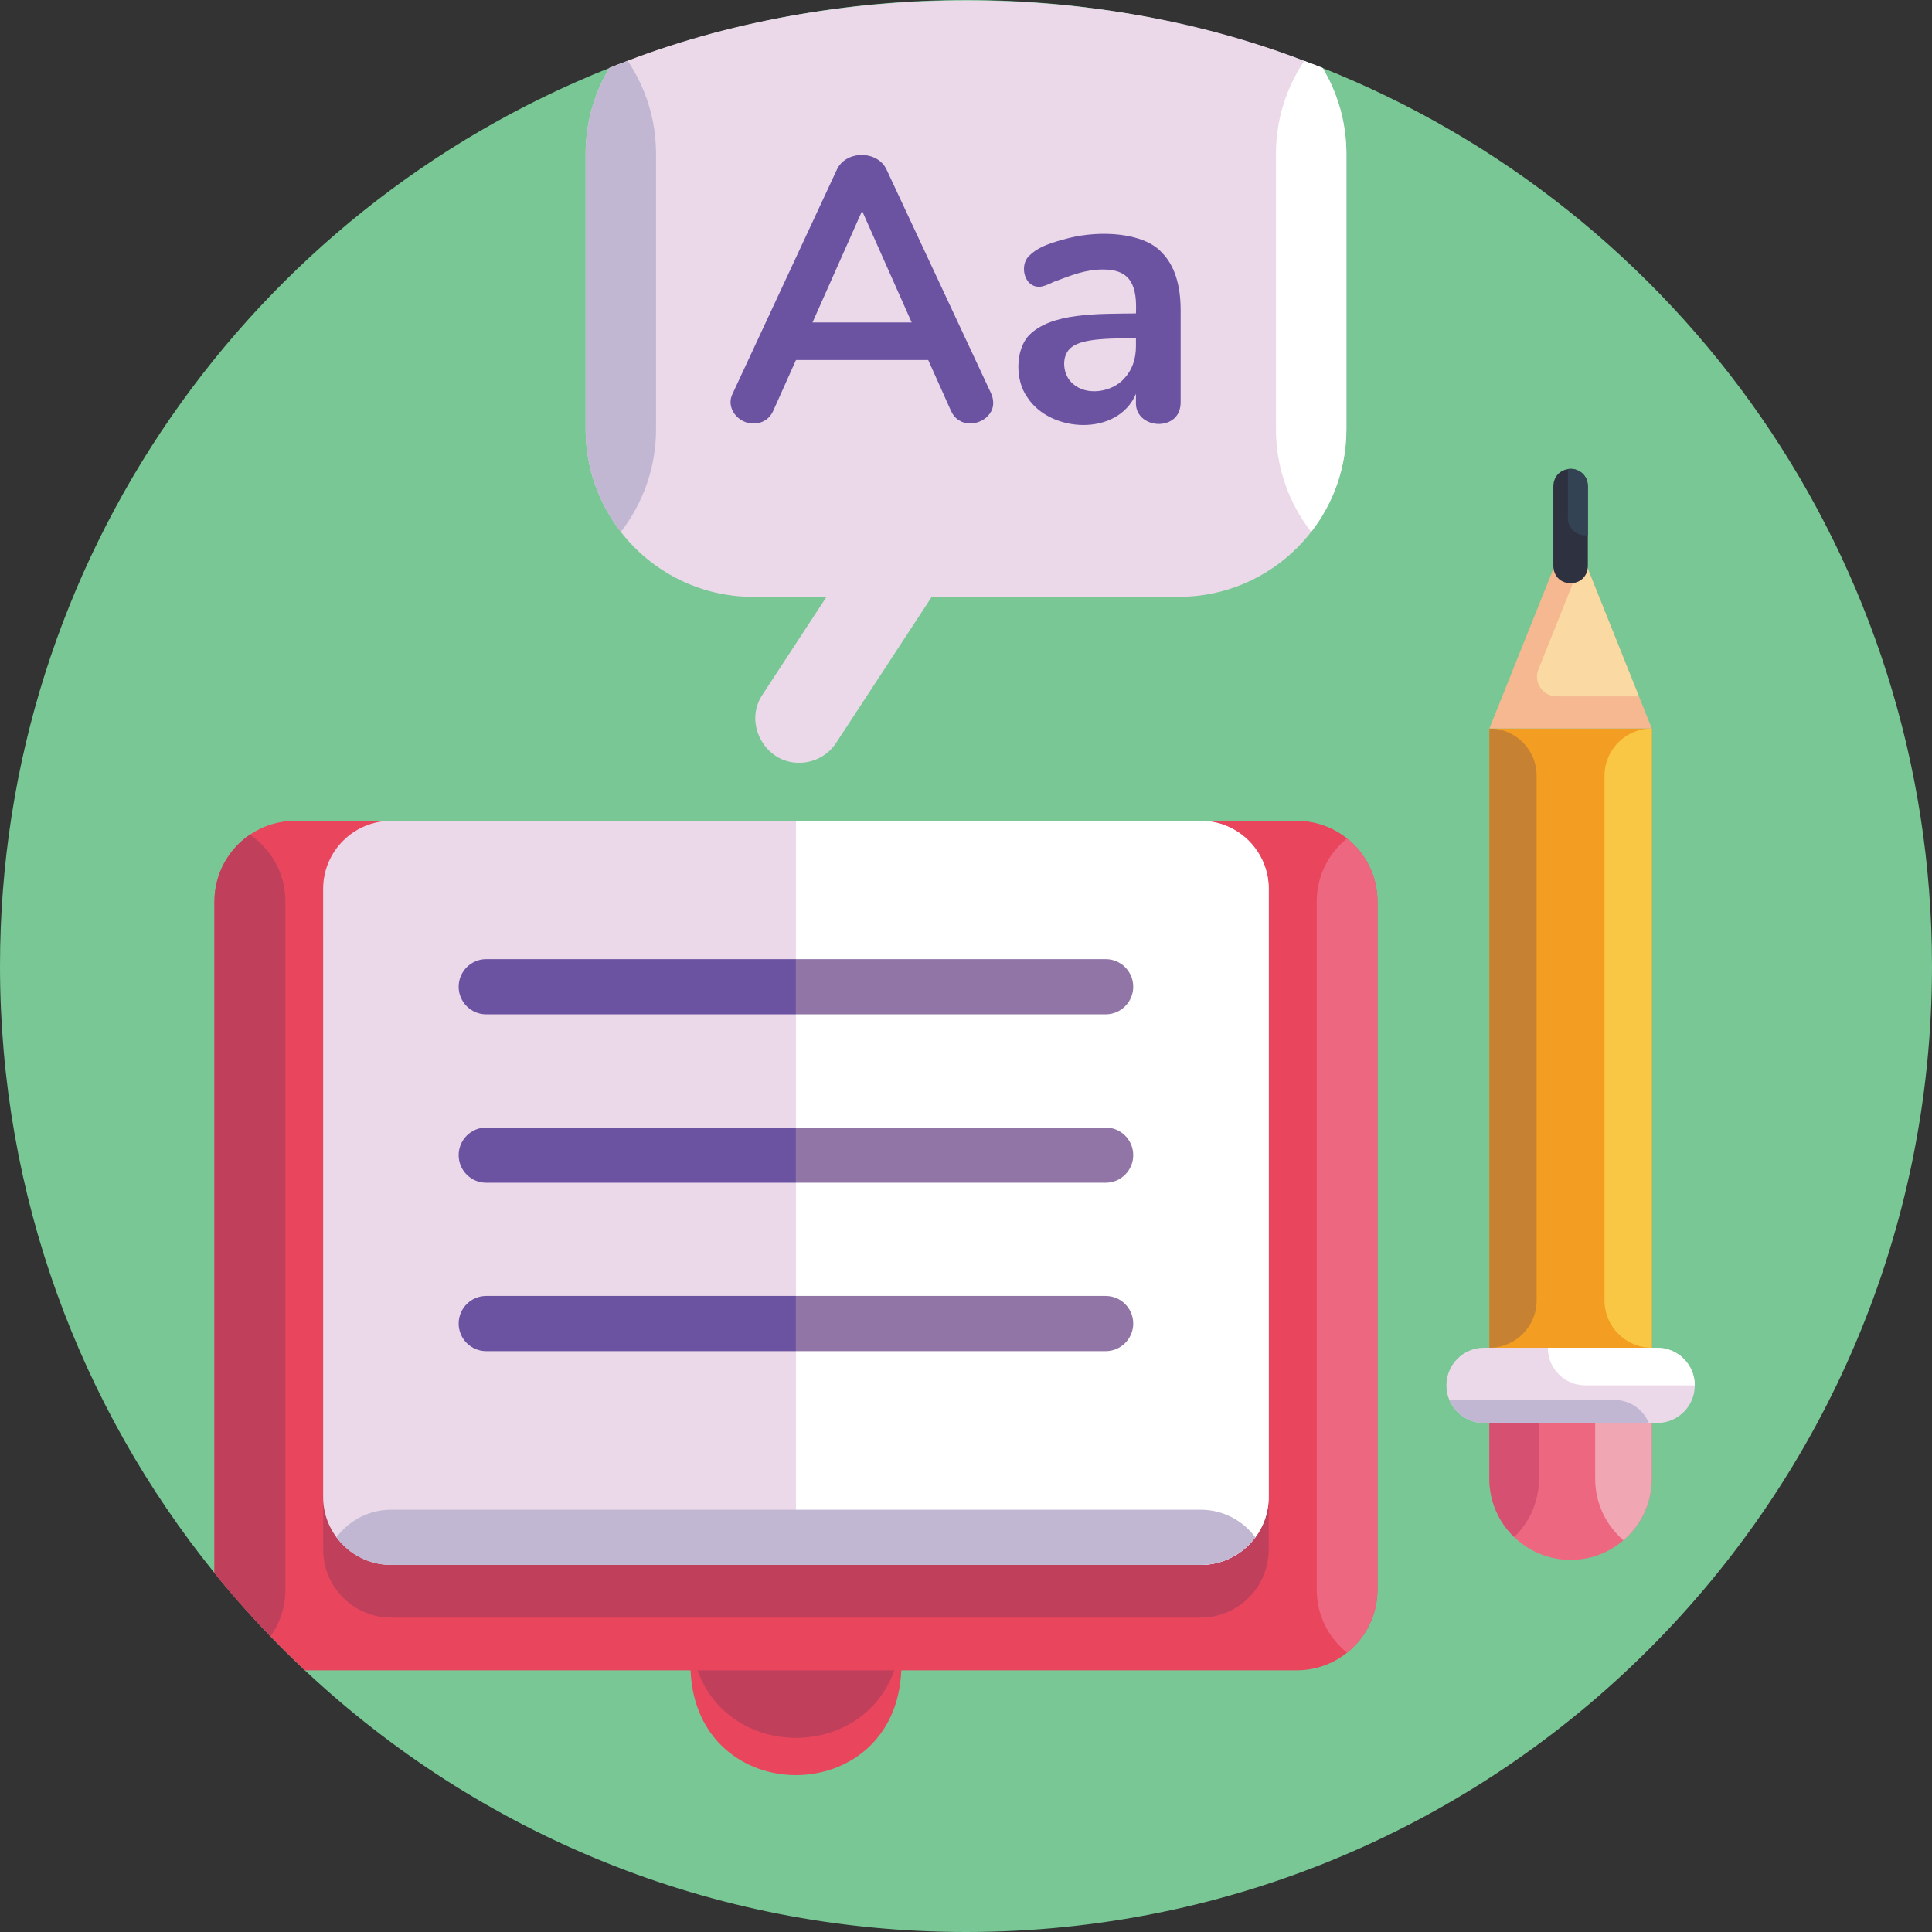 <?xml version="1.0" encoding="UTF-8"?> <svg xmlns="http://www.w3.org/2000/svg" id="Icons" height="512" viewBox="0 0 512 512" width="512"><rect x="0" y="0" width="512" height="512" fill="#333333" stroke="none"/><g><path d="m512 256c0 141.38-114.62 256-256 256-67.78 0-129.41-26.35-175.21-69.35-3.11-2.92-6.15-5.92-9.11-8.99-5.19-5.39-10.15-11-14.85-16.82-35.54-43.96-56.83-99.91-56.83-160.84 0-108 66.88-200.38 161.48-237.98.01 0 .01-.01.01-.01 1.62-.64 3.24-1.27 4.88-1.87 27.89-10.44 58.1-16.14 89.63-16.14 31.54 0 61.74 5.7 89.64 16.14 1.63.61 3.26 1.23 4.87 1.87l.01.01c94.6 37.6 161.48 129.98 161.48 237.98z" fill="#78c795"></path><g id="Book_1_"><path d="m238.856 442.646c0-15.422-12.502-19.847-27.924-19.847s-27.924 4.425-27.924 19.847c1.471 37.042 54.383 37.029 55.848 0z" fill="#e9465e"></path><path d="m238.856 432.781c0-15.422-12.502-19.847-27.924-19.847s-27.924 4.425-27.924 19.847c1.471 37.042 54.383 37.029 55.848 0z" fill="#c0405c"></path><path d="m365.04 238.92v182.34c0 6.76-3.14 12.8-8.05 16.71-3.66 2.93-8.28 4.68-13.34 4.68h-262.86c-8.565-8.041-16.577-16.673-23.96-25.81v-177.92c0-7.37 3.72-13.88 9.4-17.73 3.42-2.31 7.54-3.66 11.98-3.66h265.44c11.74-.008 21.387 9.526 21.39 21.39z" fill="#e9465e"></path><path d="m75.64 238.92v182.34c0 4.62-1.47 8.9-3.96 12.4-5.19-5.39-10.15-11-14.85-16.82v-177.92c0-7.37 3.72-13.88 9.4-17.73 5.67 3.85 9.41 10.36 9.41 17.73z" fill="#c0405c"></path><path d="m365.045 238.921v182.34c0 6.76-3.14 12.8-8.05 16.71-4.91-3.91-8.05-9.94-8.05-16.71v-182.34c0-6.77 3.14-12.8 8.05-16.71 4.91 3.91 8.05 9.95 8.05 16.71z" fill="#ee6781"></path><path d="m318.18 428.684h-214.496c-9.965 0-18.044-8.078-18.044-18.044v-161.1c0-9.965 8.078-18.044 18.044-18.044h214.496c9.965 0 18.044 8.078 18.044 18.044v161.1c-.001 9.966-8.079 18.044-18.044 18.044z" fill="#c0405c"></path><path d="m336.225 235.581v161.1c0 4.02-1.31 7.73-3.54 10.73-3.29 4.43-8.56 7.31-14.51 7.31h-214.49c-10.024-.003-18.069-8.159-18.05-18.04v-161.1c0-9.97 8.08-18.05 18.05-18.05h214.49c9.97 0 18.05 8.08 18.05 18.05z" fill="#ebd9ea"></path><path d="m336.225 235.581v161.1c0 9.96-8.08 18.04-18.05 18.04h-107.24v-197.19h107.24c9.97 0 18.05 8.08 18.05 18.05z" fill="#fff"></path><path d="m332.685 407.411c-3.29 4.43-8.56 7.31-14.51 7.31h-214.49c-5.95 0-11.22-2.88-14.51-7.31 3.28-4.44 8.56-7.32 14.51-7.32h214.49c5.95 0 11.23 2.88 14.51 7.32z" fill="#c1b7d3"></path><g fill="#6c53a2"><path d="m210.935 268.811h-82.071c-4.04 0-7.315-3.275-7.315-7.315s3.275-7.315 7.315-7.315h82.071z"></path><path d="m210.935 313.441h-82.071c-4.04 0-7.315-3.275-7.315-7.315s3.275-7.315 7.315-7.315h82.071z"></path><path d="m210.935 358.071h-82.071c-4.04 0-7.315-3.275-7.315-7.315s3.275-7.315 7.315-7.315h82.071z"></path></g><path d="m210.93 343.441h82.071c4.04 0 7.315 3.275 7.315 7.315s-3.275 7.315-7.315 7.315h-82.071z" fill="#9175a7"></path><path d="m210.93 298.811h82.071c4.04 0 7.315 3.275 7.315 7.315s-3.275 7.315-7.315 7.315h-82.071z" fill="#9175a7"></path><path d="m210.93 254.181h82.071c4.04 0 7.315 3.275 7.315 7.315s-3.275 7.315-7.315 7.315h-82.071z" fill="#9175a7"></path></g><g id="Pencil"><g><path d="m394.7 193.061h43.05v164.11h-43.05z" fill="#f39e22"></path><path d="m407.22 205.581v139.07c.001 6.909-5.611 12.52-12.52 12.52v-164.11c6.91 0 12.52 5.6 12.52 12.52z" fill="#c68132"></path><path d="m437.75 193.061v164.11c-6.92 0-12.53-5.61-12.53-12.52v-139.07c0-6.92 5.61-12.52 12.53-12.52z" fill="#f9c744"></path></g><g><path d="m449.135 367.141c0 5.5-4.46 9.97-9.96 9.97h-45.9c-5.49.037-10.008-4.575-9.96-9.97 0-5.51 4.46-9.97 9.96-9.97h45.9c5.503.004 9.964 4.468 9.96 9.97z" fill="#ebd9ea"></path><path d="m449.135 367.141h-28.98c-5.5.001-9.969-4.456-9.97-9.97h28.99c5.503.004 9.964 4.468 9.96 9.97z" fill="#fff"></path><path d="m436.975 377.111h-43.7c-4.105-.008-7.65-2.471-9.19-6.12h43.7c4.11.011 7.641 2.465 9.19 6.12z" fill="#c1b7d3"></path></g><g><path d="m437.745 377.111v14.75c.015 11.931-9.731 21.545-21.52 21.52-11.812.024-21.555-9.626-21.53-21.52v-14.75z" fill="#ee6781"></path><path d="m437.745 377.111v14.75c0 6.54-2.91 12.39-7.51 16.33-4.639-3.997-7.485-9.791-7.5-16.33v-14.75z" fill="#f0a6b3"></path><path d="m407.845 377.111v14.75c0 6.08-2.51 11.57-6.57 15.47-4.085-3.899-6.57-9.396-6.58-15.47v-14.75z" fill="#d65171"></path></g><path d="m437.745 193.061h-43.05l18-44.91h7.06c2.532 6.322 15.772 39.378 17.99 44.91z" fill="#f5b890"></path><path d="m434.335 184.551h-21.79c-3.7 0-6.22-3.74-4.85-7.17l11.71-29.23h.35z" fill="#fbd9a3"></path><g><path d="m420.795 128.811v21.23c-.184 6.021-8.957 6.032-9.14 0v-21.23c.197-6.05 8.961-6.029 9.14 0z" fill="#2e3140"></path><path d="m420.795 128.811v12.99c-2.742.473-5.326-1.731-5.3-4.51v-12.99c2.739-.47 5.326 1.719 5.3 4.51z" fill="#334353"></path></g></g><g id="Speech-bubble_1_"><path d="m211.823 202.141c3.805 0 7.533-1.858 9.772-5.279l37.624-57.501c7.954-13.26-10.52-25.396-19.523-12.774 0 0-37.624 57.501-37.624 57.501-5.121 7.575.677 18.196 9.751 18.053z" fill="#ebd9ea"></path><path d="m356.81 40.84v72.86c.034 24.378-19.785 44.486-44.47 44.48h-112.68c-14.29 0-27-6.74-35.13-17.22-5.86-7.54-9.34-16.99-9.34-27.26v-72.86c0-8.35 2.3-16.15 6.29-22.82.01 0 .01-.01.01-.01 56.465-23.171 127.217-23.902 184.15-1.869 1.632.616 3.275 1.224 4.88 1.879 3.99 6.67 6.29 14.47 6.29 22.82z" fill="#ebd9ea"></path><path d="m356.81 40.84v72.86c0 10.27-3.48 19.72-9.33 27.26-5.85-7.54-9.34-16.99-9.34-27.26v-72.86c0-9.15 2.76-17.64 7.5-24.7 1.631.616 3.275 1.224 4.88 1.88 3.99 6.67 6.29 14.47 6.29 22.82z" fill="#fff"></path><path d="m173.86 40.84v72.86c0 10.27-3.49 19.72-9.33 27.26-5.86-7.54-9.34-16.99-9.34-27.26v-72.86c0-8.35 2.3-16.15 6.29-22.82.01 0 .01-.01.01-.01 1.62-.64 3.24-1.27 4.88-1.87 4.73 7.06 7.49 15.55 7.49 24.7z" fill="#c1b7d3"></path></g><g fill="#6c53a2"><path d="m263.208 106.759c.068 4.286-5.572 6.925-9.059 4.629-.93-.563-1.66-1.444-2.19-2.638l-5.973-13.34h-35.042l-5.973 13.34c-.982 2.28-2.908 3.47-5.276 3.484-4.057.075-7.558-4.19-5.475-8.064 0 0 27.476-59.034 27.476-59.034 2.295-5.405 11.044-5.412 13.34 0 0 0 27.576 59.034 27.576 59.034.397.864.596 1.727.596 2.589zm-47.884-21.304h26.282l-13.141-29.567z"></path><path d="m307.956 66.988c3.286 3.352 4.928 8.446 4.928 15.281v24.291c0 1.792-.532 3.203-1.593 4.231-3.51 3.27-10.536 1.226-10.254-4.231v-2.19c-4.774 11.347-22.808 10.428-28.87.796-3.183-4.478-3.06-12.43.448-16.227 5.883-6.107 18.188-5.736 28.422-5.874.298-6.936-1.081-11.735-8.86-11.647-4.681.044-8.112 1.495-12.942 3.285-1.727.863-2.986 1.294-3.783 1.294-3.767.133-5.147-4.89-3.235-7.616 2.559-3.079 6.83-4.186 11.15-5.326 7.942-1.984 19.691-1.581 24.589 3.933zm-10.055 33.35c2.091-2.223 3.136-5.093 3.136-8.611v-2.091c-4.289-.045-9.584.129-12.146.598-2.456.398-4.215 1.095-5.276 2.09-2.502 2.29-1.908 7.196.647 9.308 3.706 3.453 10.514 2.249 13.639-1.294z"></path></g></g></svg> 